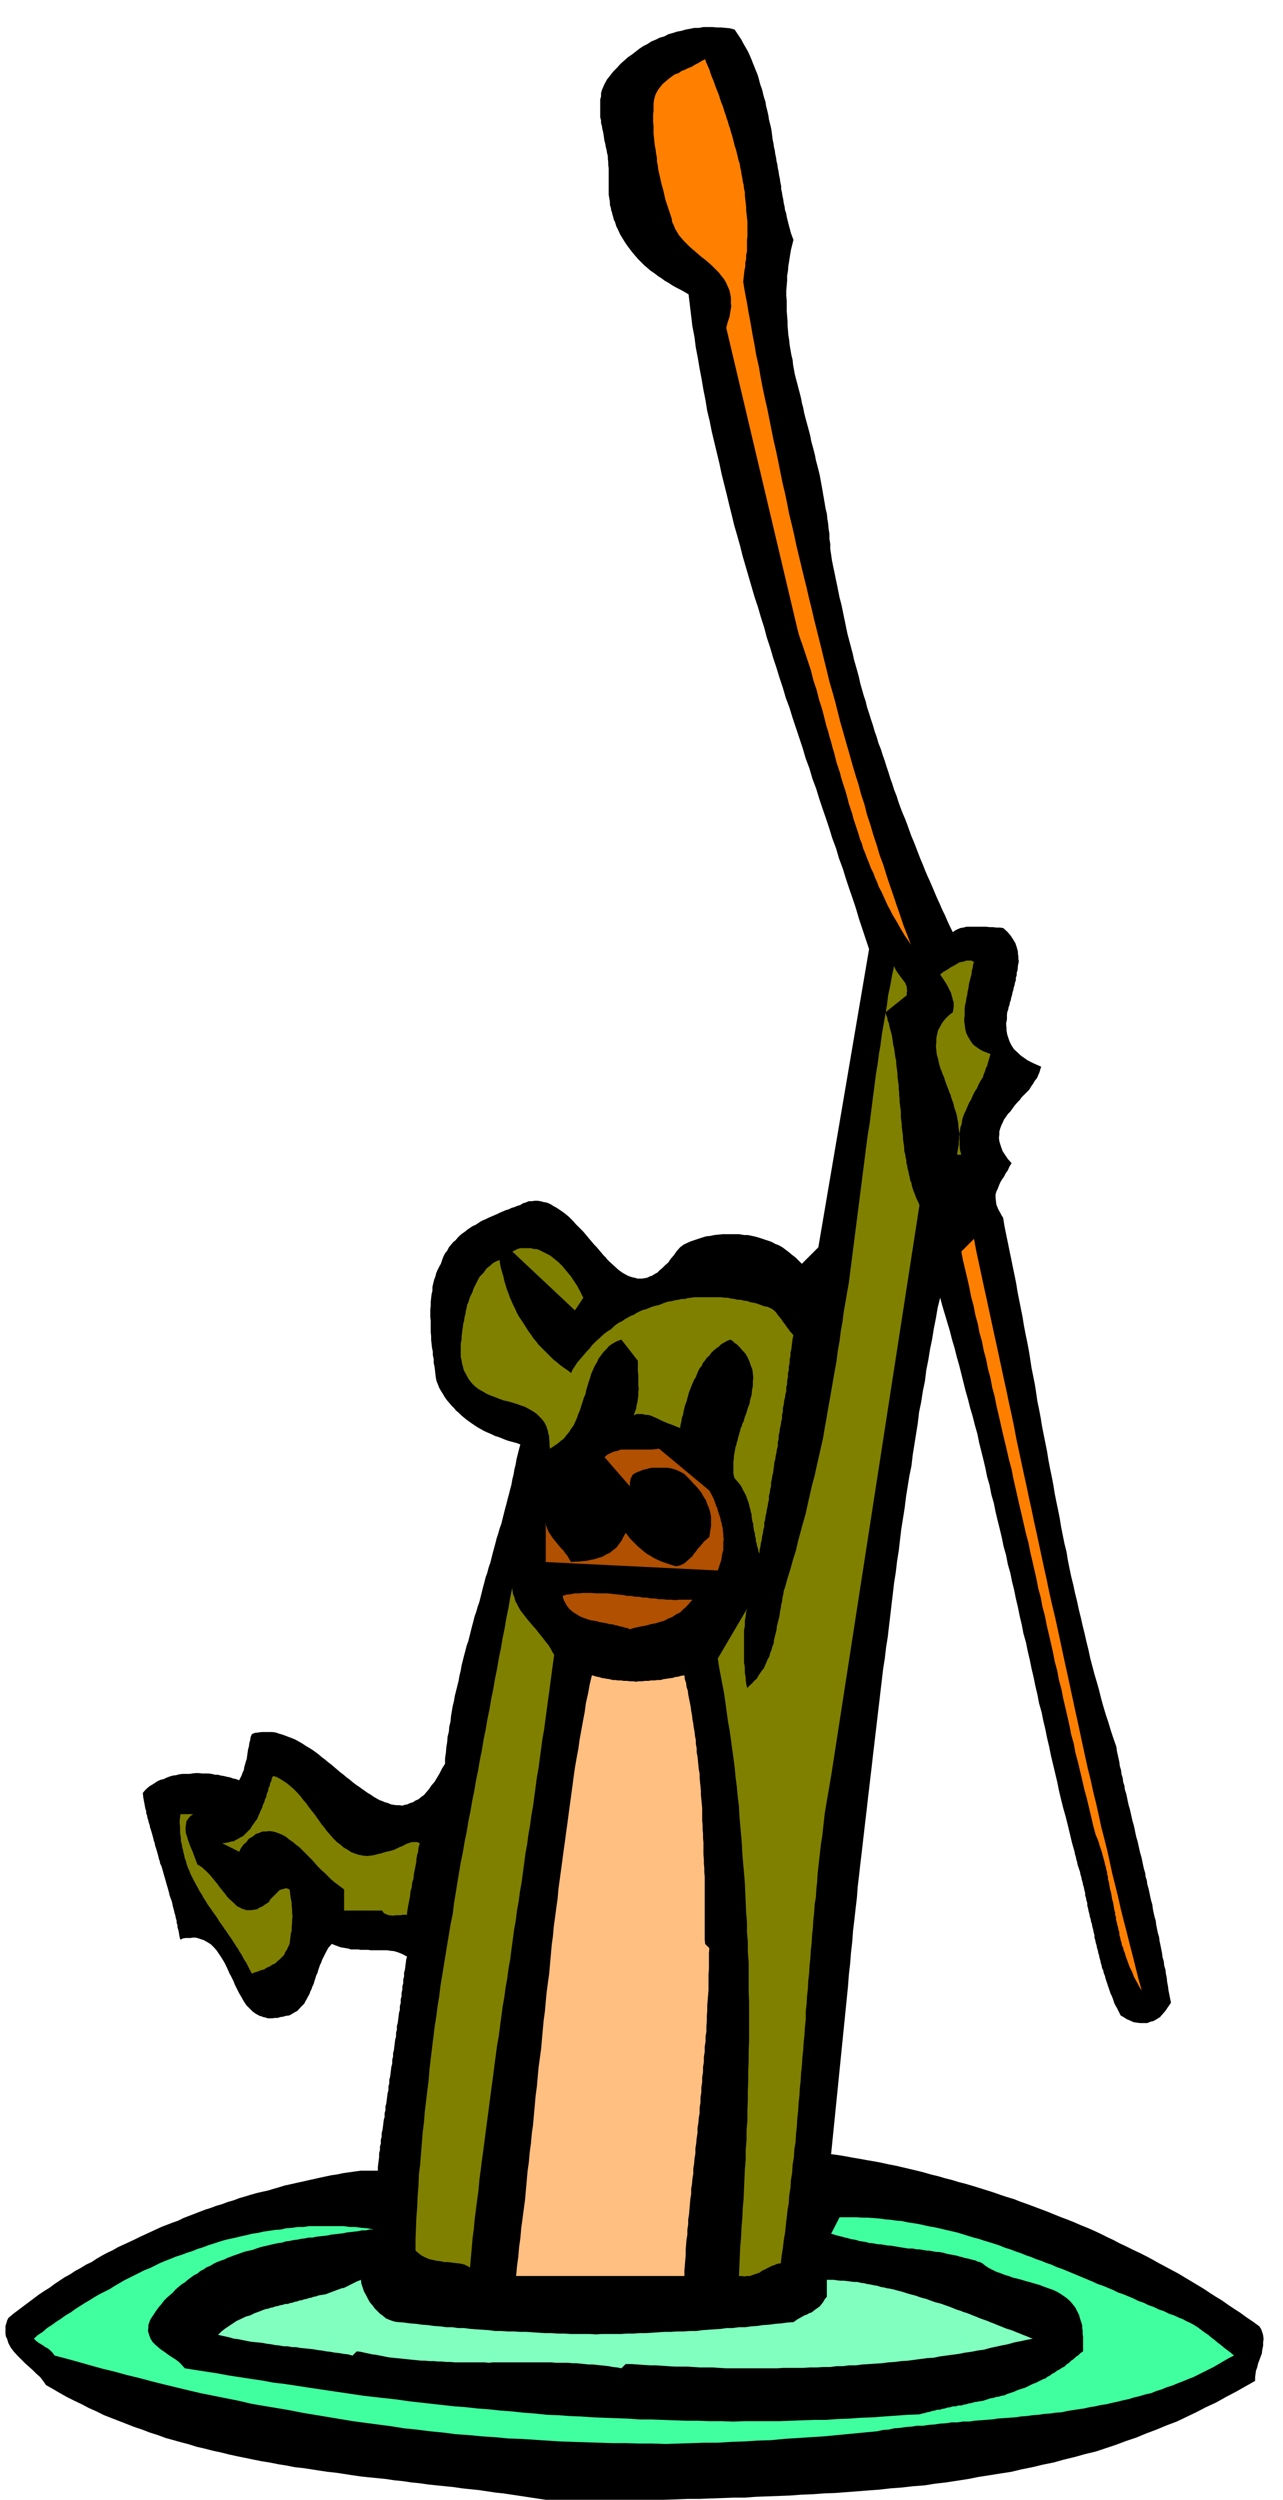 <svg xmlns="http://www.w3.org/2000/svg" fill-rule="evenodd" height="954.931" preserveAspectRatio="none" stroke-linecap="round" viewBox="0 0 3035 5910" width="490.455"><style>.pen1{stroke:none}.brush2{fill:#ff8000}.brush3{fill:olive}.brush4{fill:#b05000}</style><path class="pen1" style="fill:#000" d="m1877 567-3 12-3 12-2 12-2 13-2 12-1 12-2 12v12l-1 11-1 12v12l1 12v24l1 12 1 12v11l1 11 1 12 2 12 1 11 2 11 2 12 3 12 1 11 2 11 2 11 3 12 3 11 3 12 3 11 3 12 2 11 3 11 2 11 3 12 3 11 3 11 3 11 3 12 2 11 3 11 3 11 3 12 2 11 3 11 3 12 3 12 2 11 2 11 2 11 2 12 2 11 2 12 2 12 3 12 1 11 2 12 1 12 2 12v12l2 12v12l2 13 2 14 3 15 3 14 3 15 3 14 3 15 3 15 4 15 3 14 3 15 3 14 3 15 3 14 4 15 4 15 4 15 3 14 4 14 4 14 4 15 3 14 4 14 4 14 5 15 3 13 5 15 4 13 5 15 4 14 5 14 4 14 6 15 4 13 5 14 4 13 5 15 4 13 5 14 4 13 6 15 4 13 5 14 5 13 6 14 5 13 5 14 5 14 6 14 5 13 5 13 5 13 6 14 5 13 6 14 6 13 6 14 5 12 6 14 6 13 6 14 6 12 6 14 6 13 7 14 5-4 6-3 7-3 7-1 7-2h47l8 1h8l8 1h8l8 1 9 8 8 9 6 9 6 10 3 9 3 11v5l1 6v6l1 6-2 10-1 11-2 6v6l-2 6v6l-2 5-1 6-2 6-1 6-2 6-1 6-2 6-1 6-2 5-1 6-2 5-1 6-2 5-1 6v12l-2 10 1 11v5l1 6 1 5 2 6 3 9 5 10 6 9 10 9 4 4 5 4 6 4 7 5 6 3 8 4 9 4 9 4-2 6-2 7-3 7-3 7-5 6-4 7-5 7-4 7-6 6-6 6-6 6-5 7-6 6-6 7-5 7-5 7-6 6-4 6-5 7-3 7-3 6-3 8-2 7v8l-1 7 1 8 2 7 3 9 3 8 6 9 6 9 9 10-5 8-4 9-5 7-4 8-5 7-4 7-3 7-3 8-3 6-2 7v7l1 9 1 8 4 10 2 4 3 5 3 6 4 6 3 19 4 20 4 19 4 20 4 19 4 20 4 19 4 20 3 19 4 20 4 20 4 20 3 19 4 21 4 19 4 21 3 19 3 20 4 20 4 20 3 19 3 21 4 19 4 21 3 19 4 20 4 20 4 20 3 19 4 21 4 19 4 21 3 19 4 20 4 19 4 20 3 19 4 20 4 20 5 20 3 19 4 20 4 19 5 20 4 19 5 20 4 19 5 20 4 18 5 20 4 18 5 20 4 19 5 19 5 19 6 20 5 18 5 20 5 18 6 20 6 18 6 20 6 18 7 20 1 9 2 9 2 9 2 9 1 9 3 10 1 9 3 10 1 9 3 9 1 9 3 9 2 9 2 10 2 9 3 10 2 9 2 9 2 9 3 10 2 9 2 10 2 9 3 10 2 9 2 9 2 9 3 10 2 9 2 10 2 9 3 10 1 9 3 9 1 9 3 10 2 9 2 10 2 9 3 10 1 9 2 10 2 9 3 10 1 9 2 10 2 10 3 10 1 9 2 9 2 10 2 10 1 9 3 10 1 10 3 10 1 9 2 10 1 10 2 10 1 9 2 10 2 10 2 10-7 10-6 9-7 8-6 7-8 5-7 4-8 2-7 3h-17l-8-1-7-1-9-4-7-3-8-5-7-4-3-6-3-6-3-6-3-5-3-6-2-6-2-6-2-5-3-6-2-6-2-6-2-6-2-6-2-6-2-6-1-5-3-7-1-6-3-6-1-6-2-6-1-6-2-6-1-6-2-6-1-6-2-6-1-6-2-6-1-6-2-6v-6l-2-7-1-6-2-7-1-6-2-6-1-6-2-6-1-6-2-7-1-6-2-7v-6l-2-6-1-6-2-6v-6l-2-7-1-6-2-6-1-6-2-6-1-6-2-6-1-6-2-6-2-6-2-6-1-6-2-6-1-6-2-6-1-6-6-21-5-21-5-21-5-20-6-21-5-20-5-21-4-20-5-21-5-21-5-21-4-20-5-21-4-20-5-21-4-20-6-21-4-21-5-21-4-20-5-21-4-20-5-21-4-20-6-21-4-21-5-21-4-20-5-21-4-20-5-20-4-20-6-21-4-21-6-21-4-20-5-21-5-20-5-21-4-20-6-21-4-21-6-21-4-20-5-21-5-20-5-20-4-20-6-21-5-20-6-20-5-20-6-21-5-20-5-20-5-20-6-21-5-20-6-20-5-20-6-20-6-20-6-20-5-19-6 24-4 24-5 25-4 25-5 24-4 25-5 25-3 25-5 24-4 26-5 24-3 26-4 25-4 25-4 25-3 26-5 24-4 25-4 25-3 25-4 25-4 25-3 25-3 26-4 25-3 26-4 25-3 26-3 25-3 26-3 25-3 26-4 25-3 26-4 25-3 26-3 25-3 26-3 25-3 26-3 25-3 26-3 25-3 27-3 25-3 26-3 25-3 27-3 25-3 26-3 26-3 26-3 25-3 27-3 25-2 27-3 25-3 27-3 25-2 27-3 26-2 26-3 26-2 27-40 397 16 2 18 3 16 3 18 3 16 3 18 3 16 3 18 4 16 3 17 4 17 4 17 4 16 4 17 5 17 4 17 5 16 4 16 5 16 4 17 5 16 5 16 5 16 5 17 6 15 5 17 5 15 6 17 6 16 6 16 6 16 6 17 7 15 6 16 6 15 6 16 7 15 6 16 7 15 7 16 8 15 7 15 8 15 7 16 8 15 7 16 8 15 8 16 9 15 8 15 8 15 8 15 9 15 9 15 9 15 9 15 10 14 9 15 9 14 10 15 10 14 9 15 11 15 10 15 11 4 6 3 8 2 7 1 9-1 8v8l-2 9-1 9-3 8-3 8-3 8-2 9-3 8-1 8-1 8v8l-23 13-23 13-23 12-23 13-24 11-23 12-23 11-23 11-24 9-24 10-24 9-24 10-24 8-24 9-24 8-24 8-25 6-25 7-25 6-25 7-25 5-25 6-25 5-25 6-26 4-25 4-26 4-25 5-26 4-26 4-26 3-25 4-27 2-26 3-27 2-26 3-27 2-26 2-26 2-26 2-27 1-27 2-27 1-26 2-27 1-27 1-27 1-26 2h-27l-27 1-27 1-27 1h-27l-27 1-27 1-27 1h-54l-27 1-27 1h-27l-27 1-27 1-26 2-21-4-19-3-21-3-19-3-20-3-20-3-20-3-19-2-20-3-20-3-20-2-19-2-20-3-20-2-20-2-19-2-21-3-20-2-20-3-20-2-20-3-20-2-20-2-19-2-21-3-19-3-20-3-19-2-20-3-19-3-20-3-19-2-20-4-19-3-20-4-19-3-20-4-19-4-20-4-18-4-20-5-19-4-19-5-18-4-19-6-19-5-18-5-18-5-19-7-19-6-18-7-18-6-18-7-18-7-18-7-18-7-18-9-18-8-17-9-17-8-18-9-16-9-17-10-16-9-7-10-7-9-9-8-8-8-10-9-9-8-9-9-8-8-9-10-7-9-6-11-3-10-3-6-1-6v-19l2-6 2-7 3-6 12-10 12-9 12-9 12-9 12-9 12-9 12-8 13-8 12-9 12-8 12-8 13-7 12-8 13-7 13-8 13-6 12-8 12-7 13-7 13-6 12-7 13-6 13-6 13-6 12-6 13-6 13-6 13-6 13-6 13-5 13-5 14-5 12-6 13-5 13-5 13-5 13-5 13-4 13-5 14-4 13-5 14-4 13-5 14-4 13-4 14-4 13-3 14-3 13-4 14-4 13-4 14-3 13-3 14-3 13-3 14-3 13-3 14-3 14-3 14-2 14-3 14-2 14-2 15-2h40v-9l1-8 1-8 1-7v-9l2-8v-8l2-7v-9l2-7v-9l2-7 1-8 1-8 1-8 2-7v-9l2-7v-9l2-7 1-8 1-8 1-8 2-7v-9l2-7v-9l2-7 1-8 1-8 1-8 2-7v-9l2-8v-8l2-7 1-9 1-8 1-8 2-7v-9l2-7v-9l2-7 1-8 1-8 1-8 2-7v-9l2-7v-9l2-7v-8l2-8v-8l2-7v-9l2-7v-9l2-7 1-8 1-8 1-8 2-7-11-6-10-4-10-3-10-1-6-1h-39l-6-1h-18l-6-1h-17l-6-2-6-1-6-1-6-1-11-4-10-4-8 9-6 11-3 6-3 6-3 6-2 6-3 6-2 6-2 6-2 7-3 6-2 7-2 6-2 7-3 6-2 6-3 6-2 6-3 5-3 6-3 5-3 6-8 8-8 9-9 5-10 6-8 1-7 2-7 1-6 2h-7l-6 1h-10l-6-2-5-1-5-2-4-1-9-5-7-5-8-8-7-7-6-9-5-9-6-10-5-10-5-10-4-10-3-6-3-6-3-5-2-5-5-11-5-10-6-10-6-9-6-9-6-7-8-8-8-5-9-5-9-3-6-2-5-1h-6l-5 1h-12l-6 1-6 3-2-6-1-6-1-6-1-5-2-6v-5l-2-6v-5l-2-6-1-6-2-6-1-5-3-11-2-10-2-6-2-5-2-6-1-5-3-11-3-10-3-11-3-10-3-11-3-10-3-6-1-6-2-5-1-5-3-11-3-10-2-6-1-6-2-5-1-5-3-11-3-10-2-6-1-6-2-5-1-5-2-6-1-6-2-5v-5l-2-6-1-5-1-6-1-5-2-11-1-10 5-6 5-5 6-5 7-4 6-4 6-4 7-3 8-2 6-3 8-3 7-2 8-1 7-2 8-1h16l7-1 8-1h7l8 1h15l8 1 8 2h7l7 2 7 1 8 2 6 1 8 3 6 1 8 3 3-6 3-6 2-6 3-6 1-7 2-7 2-7 2-6 1-8 1-7 1-7 2-7 1-8 2-7 1-7 3-7 7-3 9-1 7-1h25l8 1 9 3 7 2 8 3 8 3 8 3 7 3 9 5 7 4 9 6 7 4 8 5 7 5 8 6 7 6 8 6 7 6 8 6 7 6 7 6 7 6 8 6 7 6 8 6 7 6 8 6 6 4 7 5 7 5 7 5 7 4 7 5 7 4 7 4 6 2 7 3 7 2 7 3 6 1 7 1h7l7 1 6-2 6-1 6-3 7-2 6-4 7-3 6-5 7-5 6-7 6-7 6-9 7-8 6-10 6-10 6-12 7-11v-13l2-13 1-13 2-12 1-13 3-12 1-12 3-12 1-12 2-12 2-12 3-12 2-12 3-12 3-12 3-12 2-12 3-12 2-12 3-12 3-12 3-11 3-12 4-11 3-12 3-12 3-12 3-11 3-12 4-11 3-11 4-11 3-12 3-12 3-12 3-11 3-12 4-11 3-12 4-11 3-12 3-12 3-11 3-11 3-12 4-12 3-11 4-11 3-12 3-12 3-12 3-11 3-12 3-11 3-12 3-11 2-12 3-12 2-12 3-12 2-12 3-12 3-12 3-11-8-3-7-2-8-2-7-2-8-3-7-3-8-3-7-2-8-4-7-3-7-3-6-3-7-4-7-4-6-4-6-4-7-5-7-5-6-5-6-5-6-6-6-5-5-6-5-5-6-7-6-7-5-7-4-7-5-8-4-7-3-8-3-7-2-9-1-9-1-9-1-8-2-9v-9l-2-9v-8l-2-10-1-9-1-9v-9l-1-9v-27l-1-9v-18l1-9v-9l1-9 1-9 2-8v-9l2-9 2-8 3-8 2-8 3-7 4-8 4-7 3-9 3-8 4-8 5-6 4-8 5-6 5-6 6-5 5-6 5-5 6-5 6-4 6-5 6-4 6-4 7-3 6-4 6-4 6-3 7-3 6-3 7-3 7-3 7-3 6-3 7-3 7-3 7-2 6-3 7-2 7-3 7-2 6-4 7-2 7-3h7l7-1h7l7 1 7 2 6 1 6 2 6 3 6 4 6 3 6 4 6 4 7 5 5 4 6 5 5 5 6 6 5 6 6 6 6 6 6 6 5 6 5 6 5 6 6 7 5 6 6 6 5 6 6 7 4 5 6 6 4 5 6 6 10 9 11 10 10 7 11 6 5 2 6 2 6 1 6 2h11l6-1 6-1 6-3 6-2 6-4 6-3 6-6 6-5 7-7 7-6 6-9 7-8 7-10 8-9 8-6 8-4 9-4 9-3 9-3 9-3 10-3 10-1 9-2 10-1 10-1h39l11 2h9l10 2 9 2 10 3 9 3 9 3 9 3 9 5 8 3 9 5 8 6 8 6 7 6 8 6 7 7 8 8 39-39 120-705-8-24-8-24-8-24-7-24-8-24-8-23-8-24-7-23-9-24-7-24-9-24-7-23-8-24-8-23-8-24-7-23-9-24-7-24-9-24-7-24-8-24-8-24-8-24-7-23-9-24-7-24-8-24-7-23-8-24-7-24-8-24-6-23-8-25-7-24-8-24-7-24-7-24-7-24-7-24-6-24-7-25-7-24-6-25-6-24-6-25-6-24-6-24-5-24-6-25-6-25-6-25-5-25-6-25-4-25-5-25-4-24-5-26-4-24-5-26-3-24-5-26-3-25-3-25-3-25-10-6-9-5-10-5-9-5-9-6-9-5-8-6-8-5-9-7-9-6-8-7-7-6-8-8-7-7-6-7-6-7-7-9-6-8-6-9-5-8-6-10-4-9-5-10-3-10-3-6-1-5-2-6-1-5-2-6-1-6-2-6v-6l-1-7-1-6-1-6v-62l-1-8v-7l-1-8v-6l-2-8-1-7-2-7-1-7-2-7-1-7-1-7-1-6-2-8-1-7-2-7v-6l-2-8v-42l2-7v-8l2-7 3-7 3-7 6-11 8-10 7-9 9-9 8-9 9-8 9-8 9-6 9-7 9-7 9-6 10-5 9-6 10-4 10-5 11-3 9-5 11-3 9-3 11-2 10-3 11-2 10-2h11l10-2h21l11 1h10l11 1 10 1 11 3 4 6 4 6 4 6 4 6 3 6 4 7 4 7 4 7 3 6 3 7 3 7 3 8 3 7 3 8 3 7 3 8 2 7 2 8 2 7 3 8 2 7 2 9 2 7 3 9 1 8 2 8 2 8 2 9 1 8 2 8 2 8 2 9 1 8 1 8 1 8 2 9 1 8 2 8 1 8 2 9 1 8 2 8 1 8 2 9 1 8 2 9 1 8 2 9v7l2 9 1 7 2 9 1 8 2 8 1 8 3 9 1 7 2 8 2 8 2 8 2 7 2 8 3 8 3 8z"/><path class="pen1 brush2" d="m1758 666 4 24 5 26 4 24 5 26 4 24 5 26 4 24 6 26 4 24 5 26 5 24 6 26 5 25 5 25 5 25 6 26 5 24 5 25 5 25 6 25 5 24 5 26 6 24 6 26 5 24 6 25 6 25 6 25 6 24 6 26 6 24 6 26 6 24 6 24 6 24 6 25 6 24 6 25 7 24 7 25 6 24 6 24 7 24 7 25 7 24 7 25 7 24 8 25 6 23 8 24 6 24 8 24 7 24 8 24 7 24 9 24 7 23 8 24 8 23 8 24 8 23 8 24 9 23 9 24-7-11-7-10-6-10-6-10-6-11-6-10-6-10-5-10-6-11-5-11-5-11-5-11-6-11-4-11-5-11-4-11-6-12-4-11-5-12-4-11-5-12-3-11-5-12-3-11-4-12-4-12-4-12-3-12-4-12-4-12-3-12-3-11-4-13-4-12-4-13-3-12-4-12-4-12-3-12-3-12-4-13-3-12-4-13-3-12-4-12-3-12-3-12-3-12-4-13-4-12-3-12-3-12-4-12-4-12-3-12-3-12-4-12-4-12-4-12-4-12-4-12-4-11-4-12-3-11-169-715 2-8 2-7 2-6 2-6 1-7 1-6 1-6 1-5-1-6v-15l-2-10-2-8-4-9-4-9-5-8-5-6-6-8-6-6-6-6-6-6-8-7-7-6-8-6-7-6-8-7-7-6-7-6-6-6-7-7-6-7-6-7-4-7-5-8-3-8-4-8-1-8-3-9-3-9-3-9-3-9-3-9-2-9-2-9-2-8-3-10-2-9-2-9-2-9-2-9-1-9-2-9v-9l-2-10-1-9-2-10-1-9-1-10-1-9v-18l-1-9v-18l1-9v-17l1-8 2-8 2-6 3-6 3-5 3-4 7-9 7-6 7-6 8-6 7-5 9-3 7-5 8-3 8-4 8-3 8-5 8-4 8-5 8-4 2 6 3 7 3 7 3 7 2 7 3 8 3 7 3 8 2 6 3 8 3 7 3 8 2 7 3 9 3 7 3 9 2 7 3 8 2 7 3 8 2 8 3 8 2 8 3 9 2 8 2 8 2 8 3 9 2 8 2 8 2 9 3 9 1 8 2 8 1 8 2 9 1 8 2 8 1 9 2 9v8l1 9 1 8 1 9v8l1 9 1 9 1 9v35l-1 8v27l-2 9v9l-2 9v9l-2 9-1 9-1 9-1 9z"/><path class="pen1 brush3" d="m2304 2274-2 6-1 8-2 7-1 9-2 7-2 8-2 8-1 9-2 8-1 8-2 8-1 8-2 8-1 8v17l-1 7v7l1 7 1 8 1 6 2 7 3 6 4 7 3 5 4 6 5 5 7 5 6 4 7 4 8 3 10 4-2 7-2 7-2 7-2 7-3 6-2 7-3 7-2 7-4 6-4 7-3 6-3 7-4 6-4 7-3 7-3 7-4 6-3 7-3 7-3 7-3 6-3 8-2 7-1 9-3 8-1 8-1 9v27l1 10 3 11h-10l1-7 1-6 1-6 1-6v-6l1-6v-6l1-6-1-6-1-6-1-6v-6l-1-6-1-5-1-6-1-5-2-6-2-6-2-6-1-6-2-6-2-5-2-6-1-5-3-6-2-6-2-5-2-5-4-11-3-10-3-6-2-6-2-5-2-5-3-11-2-10-3-10-1-10-1-10 1-9v-10l2-9 2-9 5-9 5-9 7-9 8-8 10-8 1-6 1-6v-11l-2-6-1-5-2-6-1-5-3-6-3-6-3-6-3-5-7-11-7-10 7-6 9-5 9-6 11-6 10-6 11-2 5-2h12l6 3zm-159 79-50 40 1 6 3 7 1 7 3 7 1 7 2 7 2 7 2 8 1 7 1 7 1 7 2 8 1 7 1 8 1 7 2 8v7l1 8 1 7 1 8v7l1 8 1 7 1 8v7l1 8v7l1 8v7l1 8 1 7 1 8v14l1 7 1 8v6l1 8 1 7 1 8v6l1 8 1 6 1 8v7l2 7 1 7 2 8v6l2 7 1 7 2 7 1 6 2 7 1 7 3 7 1 6 2 7 2 6 3 7 2 6 3 7 3 6 3 7-209 1350-3 17-3 18-3 17-3 18-3 18-2 18-2 18-2 18-3 18-2 18-2 18-2 18-2 18-1 18-2 18-1 18-3 18-1 18-2 18-1 18-2 18-1 18-2 18-1 18-2 18-1 18-2 18-1 19-2 18-1 18-2 18v19l-2 18-1 18-2 18-1 18-2 18-1 18-2 18-1 18-2 18-1 18-2 18-1 18-2 18-1 18-2 18-1 19-3 18-1 18-3 18-1 18-3 18-1 18-3 18-1 18-3 17-2 18-2 18-2 18-3 18-2 18-3 18-2 18-8 1-7 3-6 2-6 3-6 3-6 3-6 3-5 4-6 2-6 2-6 2-5 2h-7l-6 1-7-1h-6l1-23 1-23 1-23 2-22 1-23 2-23 1-23 2-22 1-24 1-23 1-23 2-23v-24l2-22v-24l2-22v-24l1-24v-23l1-23v-24l1-24v-23l1-23v-94l-1-24v-69l-2-24v-24l-2-23v-23l-2-24-1-23-1-23-1-23-2-24-2-22-2-24-1-22-2-23-2-22-2-23-1-22-3-24-2-22-3-23-2-22-3-23-3-21-3-23-3-21-4-22-3-22-3-22-3-21-4-21-4-21-4-21-3-20 70-119-3 9-1 10-1 5-1 6v12l-1 5-1 6v75l1 6 1 7v12l1 6 1 6v6l1 6 1 6 2 6 5-6 6-5 5-6 6-5 4-7 4-6 4-6 5-6 3-7 3-7 3-7 4-7 2-8 3-7 2-8 3-7 1-9 2-8 2-8 2-8 1-9 2-8 2-8 2-8 1-9 2-9 1-8 2-8 1-9 2-8 1-8 3-8 6-22 7-22 6-22 7-22 5-22 6-22 6-22 6-21 5-23 5-22 5-22 6-22 5-23 5-22 5-22 5-22 4-24 4-22 4-24 4-22 4-23 4-23 4-23 4-22 3-24 4-22 3-24 4-22 3-24 4-22 4-24 4-22 3-24 3-23 3-24 3-23 3-24 3-23 3-24 3-23 3-24 3-23 3-24 3-23 3-24 3-23 3-23 4-23 3-24 3-24 3-23 3-23 3-24 4-24 3-23 4-23 3-24 4-23 4-23 4-23 3-24 5-23 4-23 5-23 4 9 6 9 6 8 6 8 5 7 3 8v4l1 5-1 5v6z"/><path class="pen1 brush2" d="m2701 4706-4-6-3-5-3-6-3-5-3-6-3-5-2-6-2-5-3-6-3-6-2-6-2-5-2-6-2-5-2-6-1-5-3-6-1-6-3-6-1-6-2-6-1-6-2-6v-6l-2-6-1-6-2-6-1-6-2-6v-6l-2-6v-5l-2-7-1-6-1-6-1-6-2-6-1-6-1-6-1-6-2-6-1-6-1-6-1-6-2-6v-6l-2-6v-5l-2-6-1-6-2-6-1-6-2-6-1-5-2-6-1-5-2-6-2-6-2-5-1-5-4-11-4-9-6-22-5-22-5-21-5-21-6-22-5-22-5-21-5-21-6-22-4-22-6-21-4-21-5-22-5-22-5-21-4-21-6-22-4-22-6-22-4-21-5-22-5-22-5-21-4-21-6-22-4-22-6-22-4-21-5-22-5-22-5-21-4-21-6-22-5-22-5-22-5-21-5-22-5-22-5-22-4-21-6-22-5-22-5-21-5-21-5-22-5-22-5-21-4-21-6-22-4-22-6-22-4-21-6-22-4-21-6-21-4-21-6-22-4-21-6-22-4-21-5-22-5-21-5-21-4-21 30-30 5 27 6 28 6 28 6 28 6 27 6 28 6 28 6 28 6 27 6 28 6 28 6 28 6 27 6 29 6 27 6 29 5 27 6 28 6 28 6 28 6 27 6 29 6 27 6 29 6 27 6 28 6 28 6 28 6 27 6 29 6 27 7 29 6 27 6 28 6 28 6 28 6 27 6 28 6 28 6 28 6 27 6 28 6 28 6 28 6 27 7 28 6 28 7 28 6 27 6 28 7 27 7 28 6 27 6 28 7 28 7 28 6 27 7 28 7 27 7 28 7 27 7 28 7 28 8 28z"/><path class="pen1 brush3" d="m1380 3068-20 30-148-139 6-3 6-3 6-2h26l7 2h6l6 2 6 3 6 3 6 3 6 3 6 4 6 5 10 8 10 10 4 5 5 6 5 6 5 6 4 6 4 6 4 6 4 6 3 6 4 7 3 7 4 7z"/><path class="pen1 brush3" d="m1351 3246 4-9 5-7 5-8 6-7 6-7 6-7 6-7 6-6 5-7 6-6 6-6 6-5 6-6 7-6 7-5 7-4 6-6 6-5 7-5 7-3 7-5 7-4 7-4 8-3 6-4 8-4 7-3 8-2 7-3 8-3 7-2 9-2 7-3 8-3 7-2 8-1 7-2 8-1 7-2h8l7-2 8-1 8-1h63l8 1h7l8 2 8 1 8 2h7l8 2 8 1 8 3 7 1 8 2 8 3 8 3 10 2 10 5 4 3 5 5 4 6 5 6 4 5 4 6 4 5 4 6 4 5 4 6 4 4 4 5-2 8-1 8-1 8-1 9-2 8v8l-2 8v9l-2 8v8l-2 8v9l-2 8v8l-2 8v9l-2 7-1 8-2 8-1 9-2 8v8l-2 8v9l-2 7-1 8-2 8-1 9-2 8v8l-2 8v9l-2 7-1 8-2 8-1 8-2 7-1 9-1 7-1 9-2 7-1 8-2 8v9l-2 7-1 8-2 8v9l-2 7-1 8-2 8-1 8-2 7-1 9-2 7v9l-2 7-1 8-2 8-1 9-2 7-1 8-2 8v9l-3-6-1-6-2-6-1-6-2-6v-6l-2-6v-5l-2-6-1-6-1-6v-5l-2-6-1-6-1-6v-5l-2-6-1-6-2-6-1-6-2-6-2-5-2-6-2-5-6-11-5-10-7-9-8-9-2-6-1-6v-28l1-5v-6l1-6 1-6 1-5 1-6 2-5 1-6 2-5 1-6 2-6 1-5 2-5 1-6 3-6 1-5 3-5 3-11 4-10 3-11 4-10 2-11 3-10 1-11 2-10v-10l1-10-1-10-1-9-4-10-3-9-4-9-5-9-8-9-8-9-5-5-5-3-5-5-5-3-8 3-7 4-7 4-6 6-6 4-6 5-6 6-4 6-6 5-4 6-5 6-3 7-5 6-3 6-3 7-3 8-4 6-3 7-3 7-3 8-3 7-2 8-2 7-2 8-3 7-2 8-2 8-1 8-3 7-1 8-2 8-1 8-8-3-7-3-8-3-6-2-7-3-7-3-6-3-6-3-7-3-7-3-7-2h-6l-7-2h-14l-7 3 3-8 3-8 1-8 2-7 1-8 1-8v-8l1-7-1-9v-24l-1-9v-25l-39-50-11 4-9 5-9 6-6 7-7 7-6 8-6 8-4 9-5 8-4 9-4 9-3 10-3 9-3 10-3 10-2 10-4 9-3 10-3 9-3 10-4 9-3 9-4 9-4 9-6 8-5 8-6 7-6 8-8 6-7 6-9 6-9 6-1-9v-7l-1-8v-6l-2-6-1-6-2-6-1-4-5-10-6-8-7-7-6-6-9-6-9-5-9-5-9-3-11-4-10-3-10-3-10-2-11-4-10-4-11-4-9-4-10-6-9-5-9-7-6-6-8-10-5-9-3-6-3-5-2-6-1-5-2-7-1-7-2-8v-32l2-9v-8l1-7 1-8 1-7 1-8 2-7 1-8 2-7 1-8 2-7 1-7 3-6 2-7 2-6 3-6 3-6 2-7 3-6 3-6 3-6 6-11 9-9 7-10 10-8 4-4 5-3 6-3 6-2 1 9 2 10 3 10 3 10 2 10 3 10 3 10 4 10 3 9 4 9 4 9 5 10 4 9 5 9 6 9 6 9 5 8 5 8 6 8 6 9 6 7 6 8 7 7 8 8 6 6 7 7 7 7 9 7 7 6 8 6 9 6 9 7z"/><path class="pen1 brush4" d="m1678 3524 5 9 5 10 2 5 2 6 2 6 3 6 1 5 2 6 2 6 2 6 1 6 2 6 1 6 2 7v6l1 6v6l1 7-1 6v20l-2 6-1 6-1 6-1 6-2 6-2 6-2 6-2 6-407-20v-99 6l1 7 2 6 3 7 3 5 4 6 4 6 5 6 4 5 5 6 5 6 6 6 4 6 5 6 4 7 5 8 9-1h9l9-1 10-1 9-2 10-2 9-3 10-3 8-5 9-4 7-6 8-6 6-8 6-8 5-10 5-9 5 6 5 7 6 6 7 7 6 6 7 6 7 6 8 6 7 4 8 5 8 4 9 4 8 3 9 3 9 3 10 3 10-2 10-5 9-8 10-9 4-6 5-6 4-6 5-5 5-6 5-6 6-5 6-5 1-7 1-7 1-6 1-6v-22l-2-11-3-10-4-9-3-9-6-9-5-9-6-8-6-7-8-8-6-7-8-8-6-6-7-4-6-3-7-3-6-2-8-2-8-1h-32l-8 1-7 2-9 2-7 3-8 3-7 4-2 1-3 6-2 3-1 6-1 5v8l-60-69 7-6 8-4 7-3 9-2 8-3h74l8-1 8-1 119 99z"/><path class="pen1 brush3" d="m1311 3912-3 21-3 23-3 22-3 23-3 21-3 23-3 22-3 23-4 22-3 23-3 22-3 23-4 22-3 23-3 22-3 23-4 22-3 23-4 22-3 23-4 22-3 23-3 22-3 23-4 22-3 23-4 22-3 24-4 22-3 23-3 22-3 24-4 22-3 23-4 22-3 23-4 22-3 23-3 23-3 23-4 22-3 23-3 22-3 24-3 22-3 23-3 22-3 24-3 22-3 23-3 23-3 23-3 22-3 24-3 22-2 24-3 22-3 23-3 23-2 23-3 22-2 24-2 22-2 24-7-4-6-3-8-2-7-1-9-1-8-1-8-1h-8l-9-2-9-1-9-2-9-2-9-4-8-4-8-6-7-6v-27l1-25 1-26 2-25 1-26 2-25 1-26 3-24 2-26 2-25 2-25 3-24 2-25 3-25 3-25 3-24 2-26 3-25 3-25 3-24 3-25 4-25 3-24 4-24 3-25 4-24 4-25 4-24 4-25 4-24 4-24 5-24 3-25 4-24 4-25 4-24 4-24 5-24 4-24 5-24 4-25 5-24 4-24 5-24 4-24 5-24 4-24 5-24 4-25 5-24 4-24 5-24 4-24 5-24 4-24 5-24 4-24 5-24 4-24 5-24 4-24 5-24 4-24 5-24v5l1 6 1 6 3 6 1 5 2 6 3 5 3 6 5 9 7 9 7 9 8 10 7 8 8 9 7 9 8 10 7 9 8 10 3 5 3 5 3 6 4 6z"/><path class="pen1 brush4" d="m1638 3782-7 8-7 8-8 7-7 7-10 5-9 6-10 4-9 5-11 3-10 3-11 2-10 3-11 2-10 2-9 2-9 3-6-3-6-1-6-2-6-1-6-2-6-1-6-2h-6l-6-2-6-1-6-1-6-1-6-2-6-1-6-1-5-1-6-2-6-2-5-2-5-2-10-6-8-5-9-8-6-8-3-6-3-5-2-6-1-5 9-3 10-1 10-2h10l9-1h20l10 1h27l10 1 9 1 10 1 9 1 10 2h9l9 2h9l10 2h9l9 2h10l10 2h9l9 1h10l10 1 9-1h32z"/><path class="pen1" style="fill:#ffbf80" d="m1619 3961 1 9 3 9 1 9 3 9 1 9 2 10 2 10 2 10 1 9 2 10 1 10 2 10 1 9 2 10 1 10 2 10v9l2 10v10l2 10 1 10 1 10 1 10 2 11v9l1 11 1 9 1 11v10l1 10 1 10 1 11v29l1 11v10l1 10v10l1 11v29l1 11v10l1 10v10l1 11v148l1 11 10 10-1 12v37l-1 12v38l-1 12-1 12-1 12v13l-1 12v12l-1 12v13l-2 12v12l-2 12v12l-2 12v12l-2 12v12l-2 12v12l-2 12v12l-2 12v12l-2 12v13l-2 11-1 12-2 12v12l-2 12-1 12-2 12v12l-2 12-1 12-2 12v12l-2 12-1 12-2 12v12l-2 12-1 12-1 12-1 12-2 12v12l-2 12v12l-2 12-1 12-1 12v13l-1 12-1 12-1 12v13h-398l2-23 3-22 2-23 3-22 2-23 3-22 3-23 3-22 2-23 2-22 2-23 3-21 2-23 3-22 2-23 3-21 2-23 2-22 2-23 3-22 2-23 2-22 3-22 3-22 2-23 2-22 2-22 3-22 2-23 2-21 3-23 3-21 2-23 2-22 2-23 3-22 2-23 3-21 3-23 3-21 2-23 3-22 3-22 3-22 3-23 3-21 3-23 3-21 3-23 3-22 3-22 3-22 3-23 3-21 4-23 4-21 3-22 4-22 4-22 4-21 3-22 5-22 4-22 5-21 5 1 6 2 6 1 6 2 6 1 6 1 7 1 7 2h6l7 1h7l7 1h7l7 1h7l8 1 6-1h8l7-1h8l6-1h8l7-1h8l6-2 8-1 6-1 8-1 6-2 8-1 6-2 8-1z"/><path class="pen1 brush3" d="m914 4378 9-2 10-3 10-5 10-4 9-5 9-3 5-1h11l6 3-3 10-1 11-2 5-1 6-1 5v6l-2 10-2 10-2 10-1 11-3 9-1 11-3 10-1 11-2 10-2 11-1 5-1 6-1 6v6h-9l-8 1h-9l-8 1-9-1-6-2-6-3-4-6h-90v-50l-8-6-8-6-8-6-7-6-8-8-7-7-8-7-7-7-8-9-7-8-8-8-7-7-8-8-7-7-8-6-7-6-9-6-7-6-9-5-7-3-8-3-8-2-8-1-7 1h-9l-7 3-9 3-7 6-9 5-7 9-5 4-4 5-4 6-3 7-40-20 7-1 7-1 6-2 7-1 5-3 6-3 5-3 6-3 9-9 9-9 3-6 4-5 4-6 4-5 3-7 3-7 3-7 3-6 2-7 3-6 2-7 3-6 1-7 3-6 1-7 3-6 1-6 3-6 1-6 3-5 8 2 9 5 8 5 9 6 7 6 8 7 8 8 8 9 6 8 8 9 6 9 8 10 7 9 7 10 7 10 8 10 6 8 8 9 7 8 8 8 8 6 8 7 9 5 9 6 8 3 9 3 10 2 10 1 10-1 11-2 6-2 6-1 6-2 7-2z"/><path class="pen1 brush3" d="m457 4289-7 5-5 6-4 6-1 7-1 7v8l1 7 3 9 2 7 3 8 3 8 4 9 3 8 3 8 3 8 3 8 10 6 10 9 4 4 5 5 5 6 5 6 4 5 5 6 4 6 5 6 4 5 5 6 4 6 6 6 9 8 9 9 5 2 5 3 6 2 6 2h12l6-1 7-1 6-4 7-3 7-5 8-5 3-6 5-5 6-6 6-6 6-6 8-2 7-2 8 3 1 7 1 8 1 7 2 9v8l1 8v8l1 9-1 8v8l-1 8v9l-2 8-1 8-1 8-1 8-3 6-3 7-4 6-3 7-5 5-5 5-6 5-5 5-7 3-6 4-7 3-6 4-8 2-7 3-7 2-7 3-4-7-3-6-3-6-3-6-4-6-3-5-3-6-3-5-4-6-3-6-4-5-3-5-7-11-7-10-4-6-4-6-4-5-3-5-8-11-6-10-8-11-7-10-7-10-6-10-4-6-3-6-4-6-3-5-3-6-3-5-3-6-3-5-3-6-3-6-3-6-2-6-3-6-2-6-2-6-1-5-3-7-1-6-2-7-1-6-2-7-1-7-2-7v-6l-1-8-1-6v-14l-1-8v-7l1-8 1-7h30z"/><path class="pen1" style="fill:#40ff9f" d="m2790 5480 8 3 9 5 9 4 9 5 8 5 8 6 8 6 9 6 7 6 8 6 7 6 8 6 7 6 8 6 8 6 8 7-12 6-12 7-12 7-12 7-12 6-12 6-12 6-12 6-13 5-12 5-13 5-12 5-13 4-12 5-13 4-12 5-14 3-13 4-13 3-13 4-14 3-12 3-14 3-12 3-14 2-13 3-13 2-13 3-14 2-13 2-13 2-13 3-14 1-14 2-14 1-13 2-14 1-14 2-14 1-13 2-14 1-14 1-14 1-13 2-14 1-13 1-14 1-13 2h-15l-13 2h-14l-13 2-15 1-13 2-14 1-13 2h-14l-13 2-14 1-13 2-14 1-13 3-14 1-13 3-32 3-31 3-32 3-31 3-32 2-31 2-31 2-31 3-32 1-31 2-31 1-31 2h-32l-30 1-32 1-30 1-32-1h-31l-32-1h-31l-32-1-30-1-32-1-30-1-31-2-31-2-31-2-30-1-31-3-31-2-31-3-30-2-31-4-31-3-31-4-30-3-31-5-31-4-30-4-30-4-30-5-30-5-30-5-30-5-30-6-30-5-30-5-29-5-30-7-30-6-30-6-30-6-30-7-29-7-29-7-28-7-30-8-29-7-29-8-29-7-29-8-28-8-29-8-27-7-5-7-5-5-6-5-6-3-7-5-7-4-7-5-6-6 10-9 11-7 10-9 11-7 11-8 11-7 11-8 12-7 11-8 11-7 11-7 12-7 11-7 12-7 12-6 12-6 11-7 12-7 12-7 12-6 12-6 12-6 12-6 13-5 12-6 12-6 12-5 13-5 12-5 13-4 13-5 13-4 12-5 13-4 13-5 13-4 12-4 13-4 13-3 14-3 12-3 14-3 12-3 14-2 13-3 14-2 13-2 14-1 13-3 14-1 13-2h14l13-2h82l14 2h14l14 2 14 1 15 3h-10l-9 2h-9l-9 2-9 1-9 1-9 1-9 2-9 1-9 1-9 1-9 2-9 1-9 1-9 1-9 2h-9l-9 2-9 1-9 2-9 1-9 2-9 1-9 3-9 1-9 2-9 2-8 2-9 2-8 2-9 3-8 3-9 2-9 2-9 3-8 3-9 3-8 3-8 3-8 4-9 3-8 3-8 4-8 5-8 3-7 5-8 4-7 6-8 4-7 5-8 6-7 6-8 5-7 6-7 6-6 7-7 6-7 6-7 7-6 8-6 7-6 8-6 9-6 9-3 5-2 6-2 5v6l-1 9 3 10 3 8 5 8 6 6 8 7 6 5 9 6 8 6 9 6 8 5 8 6 7 7 7 8 25 4 26 4 26 4 27 5 26 4 26 4 27 4 27 5 26 3 26 4 26 4 27 4 27 4 27 4 27 4 27 4 26 3 27 3 27 3 27 4 27 3 27 3 27 3 27 3 27 2 27 3 27 2 28 3 27 2 28 3 27 2 28 3 27 1 27 2 27 1 28 2 27 1 28 1 27 1 28 2h27l28 1 27 1 28 1h27l28 1h28l28 1 27-1h83l27-1 27-1 28-1h28l27-2 28-1 27-2 28-1 27-2 28-2 28-2 28-1 6-2 6-1 6-2 6-1 6-2 6-1 6-2h6l6-2 6-1 6-2 7-1 6-2h7l6-2h7l6-2 6-1 6-2 7-1 6-2 7-1 6-1 7-1 6-2 6-2 6-2 7-1 6-2 7-1 6-2 7-1 6-3 6-2 6-2 6-2 6-3 6-2 6-2 7-2 6-3 6-3 6-3 6-2 6-3 6-3 6-3 6-2 5-4 6-3 5-4 6-3 5-4 6-3 6-4 6-3 5-5 6-4 5-5 6-4 5-5 6-4 5-5 6-4v-34l-1-8v-7l-1-6v-6l-2-7-2-6-2-6-1-5-5-10-4-8-7-9-6-7-8-7-7-5-9-6-9-5-9-4-9-3-11-4-10-4-11-3-10-3-11-3-10-3-11-3-9-2-11-4-10-3-10-4-9-3-10-5-8-4-9-6-6-5-6-3-5-1-6-3-5-1-11-3-10-2-6-2-5-1-6-2-5-1-11-2-10-2-6-2-6-1-6-1h-5l-6-1-5-1-6-1h-5l-6-1-6-1-6-1h-5l-6-1-5-1h-11l-6-1-6-1-6-1-6-1-6-1-6-1-6-1h-5l-6-1-6-1-6-1h-5l-6-1-5-1-6-1h-5l-6-2-6-1-6-1-6-1-6-2-5-1-6-1-5-1-6-2-6-1-6-2-5-1-11-3-10-3 20-39h40l14 1h13l14 1 13 1 14 2 13 1 13 2 13 1 14 3 13 2 13 2 13 3 14 3 12 2 13 3 13 3 13 3 13 3 13 4 13 4 13 4 12 3 12 4 13 4 13 4 12 4 12 5 13 4 13 5 12 4 12 5 12 4 12 5 12 4 12 5 12 4 13 6 12 4 12 5 12 5 12 5 12 5 12 5 12 5 13 6 12 4 12 5 12 5 12 6 12 4 12 5 12 5 12 6 12 4 12 6 12 4 12 6 12 4 12 6 12 4 13 6z"/><path class="pen1" style="fill:#80ffbf" d="m943 5490 13 1 14 2 14 1 14 2 14 1 14 2 15 1 15 2h14l14 2h14l15 2 14 1 15 1 15 1 15 2h14l15 1h15l15 1h14l15 1 15 1 15 1h15l15 1h15l15 1h45l15 1 14-1h45l14-1h15l15-1h15l14-1 15-1 15-1h15l15-1h15l15-1h15l14-2 14-1 15-1 15-1 14-2h14l15-2h15l14-2 14-1 14-2 15-1 14-2 14-1 14-2 15-1 10-7 11-6 5-3 6-2 5-3 6-2 9-7 10-7 4-5 4-5 4-7 5-6v-40h16l7 1 9 1h8l8 1 8 1 9 1h7l8 2 8 1 8 2 7 1 9 2 7 1 9 3 7 1 8 2 7 1 9 2 7 2 8 2 7 2 9 3 7 2 8 2 7 2 8 3 7 2 8 2 8 3 8 3 6 2 8 2 7 2 8 3 6 2 8 3 7 3 8 3 7 2 7 3 7 2 8 3 7 3 8 3 7 3 8 3 6 2 8 3 7 3 8 3 7 3 8 3 7 3 8 3 7 2 8 3 7 3 8 3 7 3 8 3 7 3 8 3-15 3-14 3-15 3-14 4-15 3-14 3-14 3-14 4-15 2-15 3-15 2-15 3-15 2-15 2-15 2-14 3-16 1-15 2-15 2-15 2-16 1-15 2-15 1-15 2-16 1-15 1-16 1-15 2h-16l-15 2h-15l-15 2h-16l-16 1h-16l-15 1h-47l-15 1h-122l-16-1-15-1h-30l-15-1-15-1h-30l-15-1-15-1-15-1h-14l-15-1-14-1-14-1h-14l-10 10-10-2-10-1-10-2-9-1-10-1-9-1-10-1h-9l-10-1-10-1-10-1h-9l-10-1h-29l-11-1h-138l-9 1-11-1h-70l-11-1h-9l-11-1h-9l-10-1h-10l-10-1h-9l-10-1-10-1-10-1-9-1-10-1-10-1-10-1-9-1-10-2-10-2-10-2-9-1-9-2-9-2-9-2-9-1-10 10-11-3-10-1-11-2-10-1-11-2-9-1-11-2-9-1-11-2-10-1-10-1-10-1-11-2h-9l-11-2h-9l-11-2-10-1-10-2-9-1-10-2-10-1-10-1-9-1-10-2-10-2-10-2-9-1-10-3-9-2-9-2-9-2 8-8 9-7 9-6 9-6 9-6 11-5 10-5 11-3 10-5 11-4 5-2 5-2 6-2 6-1 5-2 6-1 5-2 6-1 6-2 6-1 6-2h6l5-2 6-1 5-2 6-1 5-2 6-1 6-2 6-1 5-2 6-1 5-2 6-1 5-2 6-1 6-1 6-1 10-4 11-4 5-2 6-2 5-2 6-1 10-5 10-5 10-5 10-4 1 9 3 9 3 9 5 9 4 8 5 9 6 7 6 8 6 6 6 6 7 5 7 6 7 3 8 3 7 2 8 1z"/></svg>
